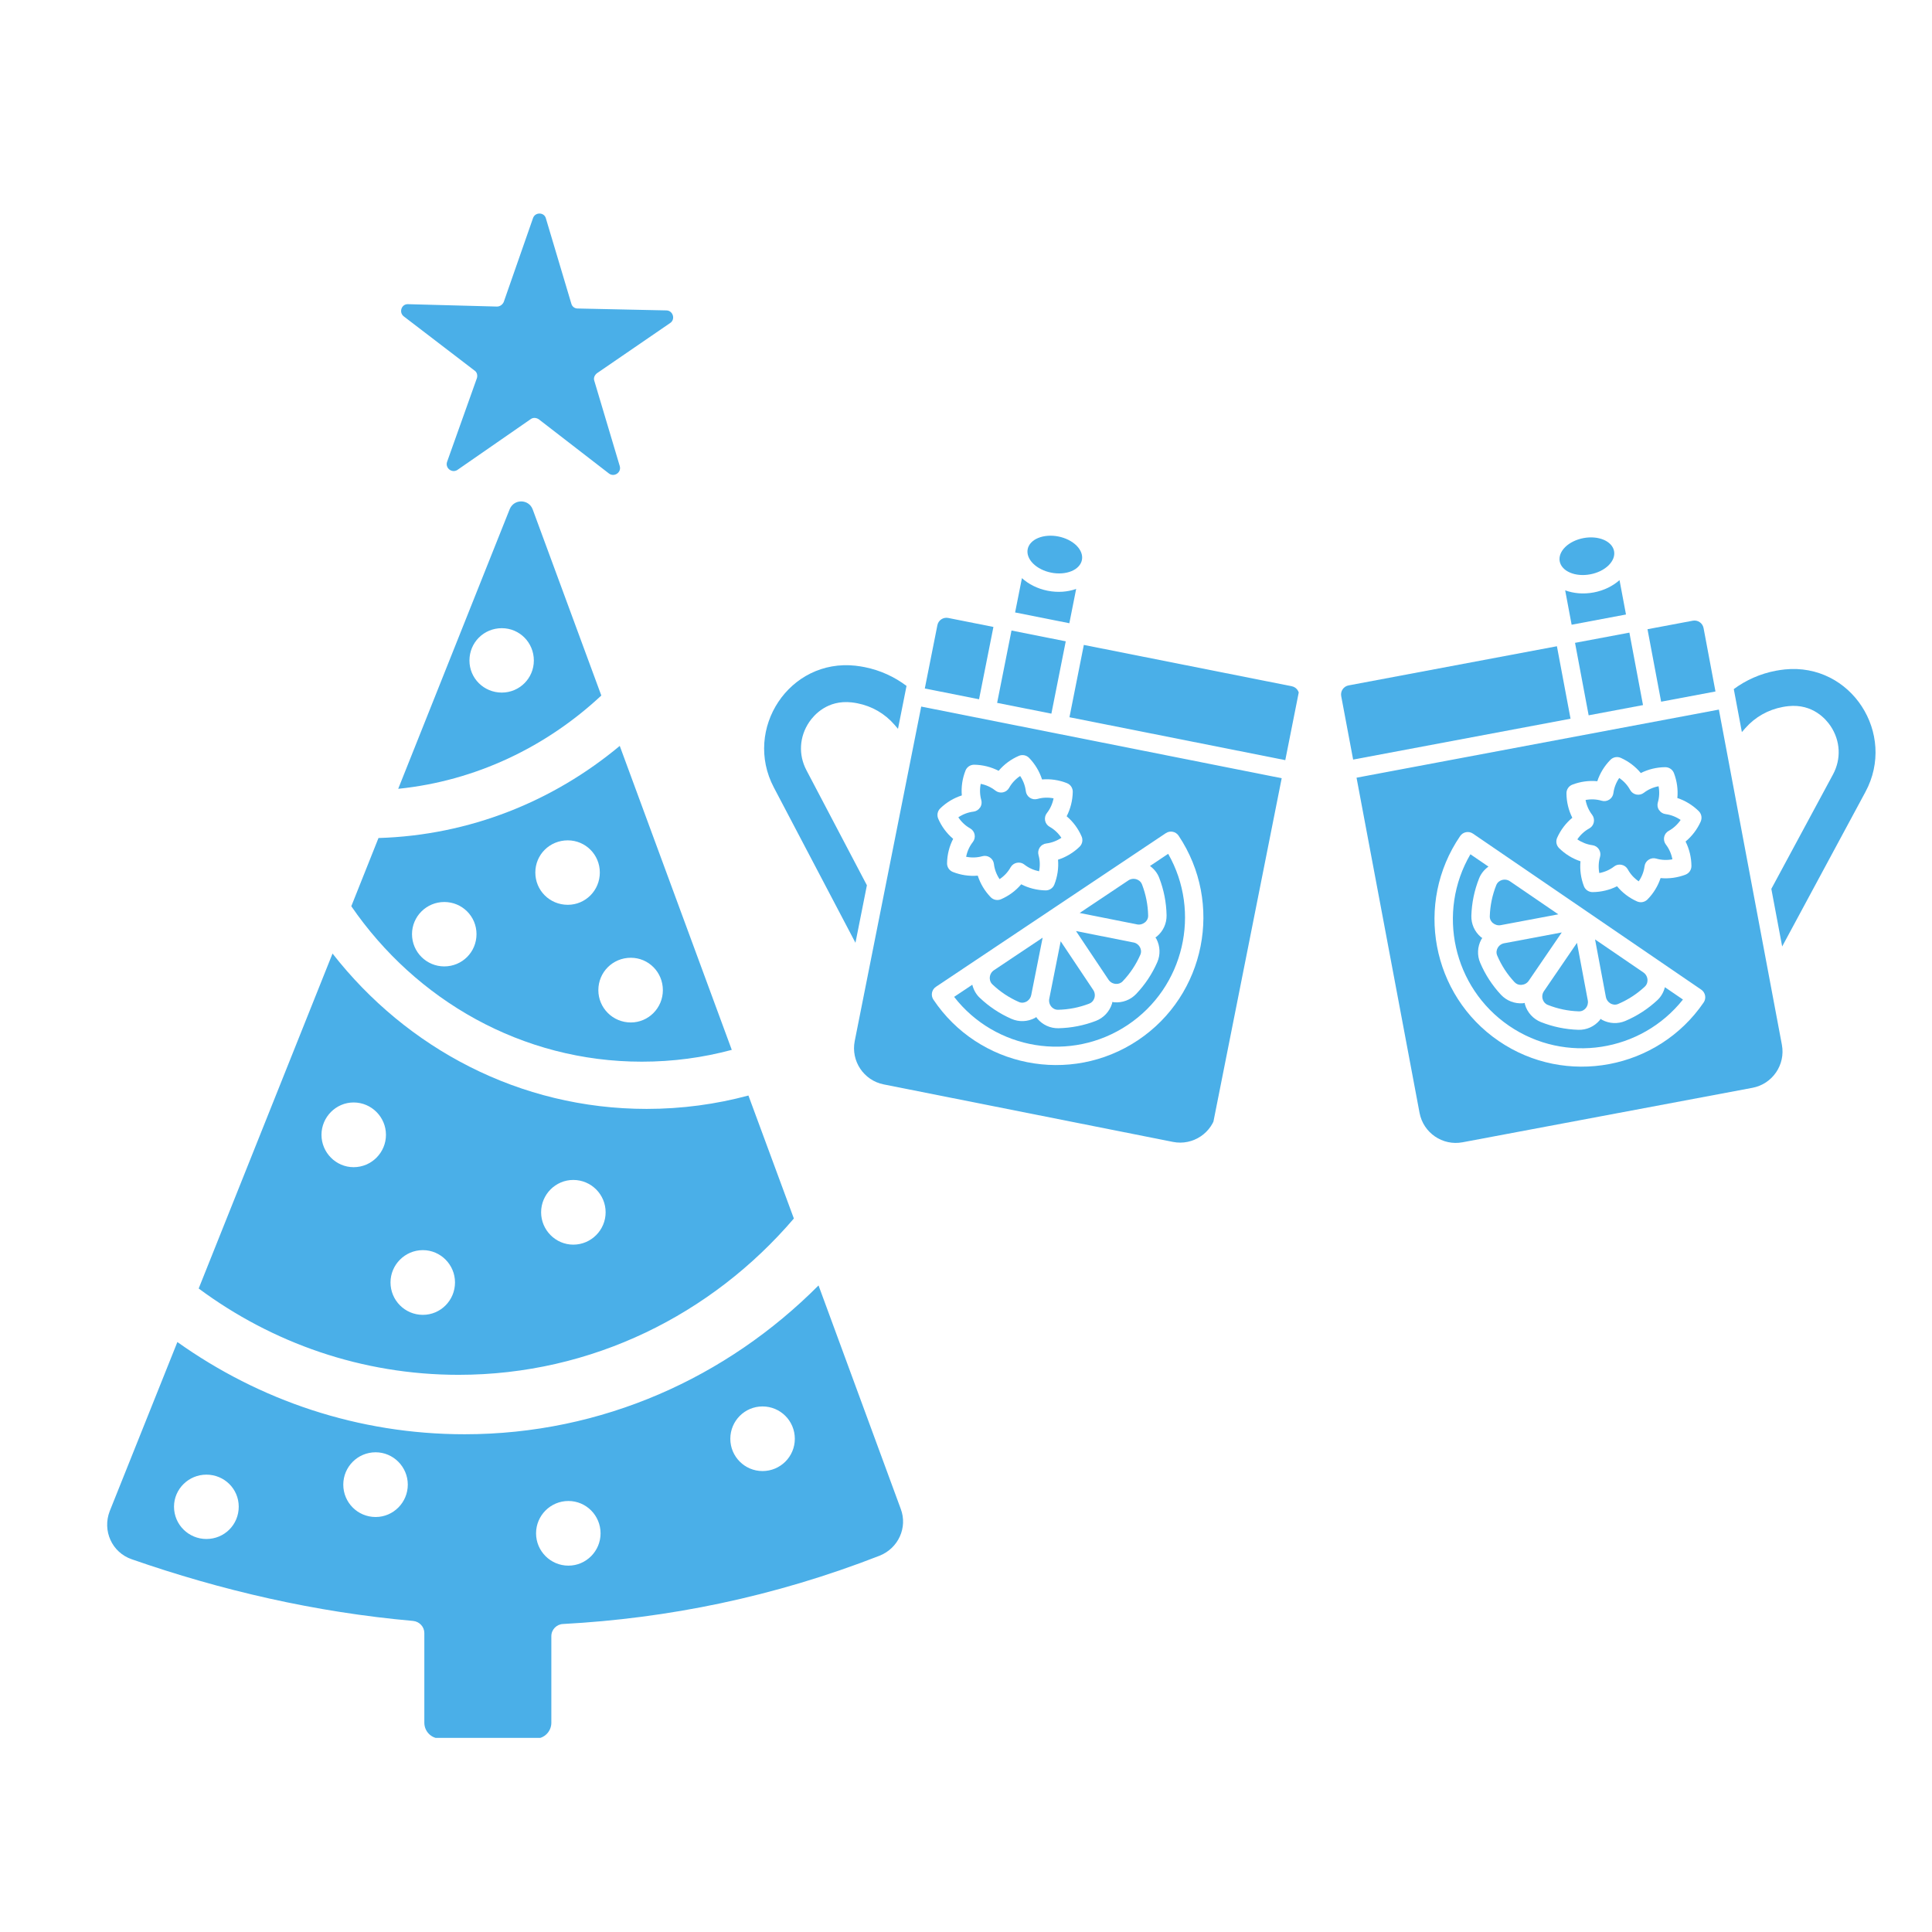 <svg xmlns="http://www.w3.org/2000/svg" xmlns:xlink="http://www.w3.org/1999/xlink" width="600" zoomAndPan="magnify" viewBox="0 0 450 450" height="600" preserveAspectRatio="xMidYMid meet" version="1.0"><defs><clipPath id="c2c036378a"><path d="M 239 124 L 253 124 L 253 134 L 239 134 Z M 239 124 " clip-rule="nonzero"/></clipPath><clipPath id="da4c363887"><path d="M 184.496 112.504 L 307.344 136.926 L 281.316 267.863 L 158.469 243.445 Z M 184.496 112.504 " clip-rule="nonzero"/></clipPath><clipPath id="a3603cb7dd"><path d="M 307.609 136.977 L 184.762 112.559 L 158.734 243.496 L 281.582 267.914 Z M 307.609 136.977 " clip-rule="nonzero"/></clipPath><clipPath id="a2fa6d57a0"><path d="M 177 154 L 212 154 L 212 220 L 177 220 Z M 177 154 " clip-rule="nonzero"/></clipPath><clipPath id="df936b2ffc"><path d="M 184.496 112.504 L 307.344 136.926 L 281.316 267.863 L 158.469 243.445 Z M 184.496 112.504 " clip-rule="nonzero"/></clipPath><clipPath id="dde99b5833"><path d="M 307.609 136.977 L 184.762 112.559 L 158.734 243.496 L 281.582 267.914 Z M 307.609 136.977 " clip-rule="nonzero"/></clipPath><clipPath id="3f501aac86"><path d="M 244 219 L 256 219 L 256 236 L 244 236 Z M 244 219 " clip-rule="nonzero"/></clipPath><clipPath id="94a16bc988"><path d="M 184.496 112.504 L 307.344 136.926 L 281.316 267.863 L 158.469 243.445 Z M 184.496 112.504 " clip-rule="nonzero"/></clipPath><clipPath id="f2e69eb8ac"><path d="M 307.609 136.977 L 184.762 112.559 L 158.734 243.496 L 281.582 267.914 Z M 307.609 136.977 " clip-rule="nonzero"/></clipPath><clipPath id="4424d183c9"><path d="M 250 216 L 266 216 L 266 230 L 250 230 Z M 250 216 " clip-rule="nonzero"/></clipPath><clipPath id="6016f46d6c"><path d="M 184.496 112.504 L 307.344 136.926 L 281.316 267.863 L 158.469 243.445 Z M 184.496 112.504 " clip-rule="nonzero"/></clipPath><clipPath id="4d722ea683"><path d="M 307.609 136.977 L 184.762 112.559 L 158.734 243.496 L 281.582 267.914 Z M 307.609 136.977 " clip-rule="nonzero"/></clipPath><clipPath id="ce1cd8c60c"><path d="M 198 164 L 299 164 L 299 267 L 198 267 Z M 198 164 " clip-rule="nonzero"/></clipPath><clipPath id="65ee9c1479"><path d="M 184.496 112.504 L 307.344 136.926 L 281.316 267.863 L 158.469 243.445 Z M 184.496 112.504 " clip-rule="nonzero"/></clipPath><clipPath id="0d52b34787"><path d="M 307.609 136.977 L 184.762 112.559 L 158.734 243.496 L 281.582 267.914 Z M 307.609 136.977 " clip-rule="nonzero"/></clipPath><clipPath id="74cf145ce3"><path d="M 251 204 L 268 204 L 268 216 L 251 216 Z M 251 204 " clip-rule="nonzero"/></clipPath><clipPath id="56c26d73ed"><path d="M 184.496 112.504 L 307.344 136.926 L 281.316 267.863 L 158.469 243.445 Z M 184.496 112.504 " clip-rule="nonzero"/></clipPath><clipPath id="e75da81d2f"><path d="M 307.609 136.977 L 184.762 112.559 L 158.734 243.496 L 281.582 267.914 Z M 307.609 136.977 " clip-rule="nonzero"/></clipPath><clipPath id="c5b68ae742"><path d="M 230 218 L 243 218 L 243 234 L 230 234 Z M 230 218 " clip-rule="nonzero"/></clipPath><clipPath id="c85dd65d96"><path d="M 184.496 112.504 L 307.344 136.926 L 281.316 267.863 L 158.469 243.445 Z M 184.496 112.504 " clip-rule="nonzero"/></clipPath><clipPath id="ab40d6ed43"><path d="M 307.609 136.977 L 184.762 112.559 L 158.734 243.496 L 281.582 267.914 Z M 307.609 136.977 " clip-rule="nonzero"/></clipPath><clipPath id="86e6e43683"><path d="M 222 198 L 277 198 L 277 244 L 222 244 Z M 222 198 " clip-rule="nonzero"/></clipPath><clipPath id="435a8eb3e6"><path d="M 184.496 112.504 L 307.344 136.926 L 281.316 267.863 L 158.469 243.445 Z M 184.496 112.504 " clip-rule="nonzero"/></clipPath><clipPath id="4d8915d274"><path d="M 307.609 136.977 L 184.762 112.559 L 158.734 243.496 L 281.582 267.914 Z M 307.609 136.977 " clip-rule="nonzero"/></clipPath><clipPath id="587af0a351"><path d="M 223 180 L 248 180 L 248 205 L 223 205 Z M 223 180 " clip-rule="nonzero"/></clipPath><clipPath id="f366cdb893"><path d="M 184.496 112.504 L 307.344 136.926 L 281.316 267.863 L 158.469 243.445 Z M 184.496 112.504 " clip-rule="nonzero"/></clipPath><clipPath id="d7f6879e57"><path d="M 307.609 136.977 L 184.762 112.559 L 158.734 243.496 L 281.582 267.914 Z M 307.609 136.977 " clip-rule="nonzero"/></clipPath><clipPath id="b923d5dd2b"><path d="M 236 134 L 251 134 L 251 146 L 236 146 Z M 236 134 " clip-rule="nonzero"/></clipPath><clipPath id="2d8098c2eb"><path d="M 184.496 112.504 L 307.344 136.926 L 281.316 267.863 L 158.469 243.445 Z M 184.496 112.504 " clip-rule="nonzero"/></clipPath><clipPath id="54e818918c"><path d="M 307.609 136.977 L 184.762 112.559 L 158.734 243.496 L 281.582 267.914 Z M 307.609 136.977 " clip-rule="nonzero"/></clipPath><clipPath id="46c9f4ab60"><path d="M 232 146 L 249 146 L 249 167 L 232 167 Z M 232 146 " clip-rule="nonzero"/></clipPath><clipPath id="a7aba47f21"><path d="M 184.496 112.504 L 307.344 136.926 L 281.316 267.863 L 158.469 243.445 Z M 184.496 112.504 " clip-rule="nonzero"/></clipPath><clipPath id="f8cca20fdc"><path d="M 307.609 136.977 L 184.762 112.559 L 158.734 243.496 L 281.582 267.914 Z M 307.609 136.977 " clip-rule="nonzero"/></clipPath><clipPath id="e58a4662b5"><path d="M 249 150 L 303 150 L 303 178 L 249 178 Z M 249 150 " clip-rule="nonzero"/></clipPath><clipPath id="5685dbd058"><path d="M 184.496 112.504 L 307.344 136.926 L 281.316 267.863 L 158.469 243.445 Z M 184.496 112.504 " clip-rule="nonzero"/></clipPath><clipPath id="6a6cd6503f"><path d="M 307.609 136.977 L 184.762 112.559 L 158.734 243.496 L 281.582 267.914 Z M 307.609 136.977 " clip-rule="nonzero"/></clipPath><clipPath id="e5ce35a33b"><path d="M 215 143 L 232 143 L 232 163 L 215 163 Z M 215 143 " clip-rule="nonzero"/></clipPath><clipPath id="2332820c42"><path d="M 184.496 112.504 L 307.344 136.926 L 281.316 267.863 L 158.469 243.445 Z M 184.496 112.504 " clip-rule="nonzero"/></clipPath><clipPath id="a73575f8dd"><path d="M 307.609 136.977 L 184.762 112.559 L 158.734 243.496 L 281.582 267.914 Z M 307.609 136.977 " clip-rule="nonzero"/></clipPath><clipPath id="e2c29fcf36"><path d="M 24 49.281 L 211 49.281 L 211 404.781 L 24 404.781 Z M 24 49.281 " clip-rule="nonzero"/></clipPath><clipPath id="ffdd159f60"><path d="M 363 125 L 376 125 L 376 134 L 363 134 Z M 363 125 " clip-rule="nonzero"/></clipPath><clipPath id="3a50716929"><path d="M 307.613 136.715 L 430.707 113.574 L 455.371 244.777 L 332.277 267.914 Z M 307.613 136.715 " clip-rule="nonzero"/></clipPath><clipPath id="8a8145bff4"><path d="M 307.613 136.715 L 430.707 113.574 L 455.371 244.777 L 332.277 267.914 Z M 307.613 136.715 " clip-rule="nonzero"/></clipPath><clipPath id="8dd6df5e58"><path d="M 403 155 L 437 155 L 437 221 L 403 221 Z M 403 155 " clip-rule="nonzero"/></clipPath><clipPath id="a591055510"><path d="M 307.613 136.715 L 430.707 113.574 L 455.371 244.777 L 332.277 267.914 Z M 307.613 136.715 " clip-rule="nonzero"/></clipPath><clipPath id="9f5b1f3a21"><path d="M 307.613 136.715 L 430.707 113.574 L 455.371 244.777 L 332.277 267.914 Z M 307.613 136.715 " clip-rule="nonzero"/></clipPath><clipPath id="8fbfc92ced"><path d="M 359 219 L 370 219 L 370 236 L 359 236 Z M 359 219 " clip-rule="nonzero"/></clipPath><clipPath id="9e86279c98"><path d="M 307.613 136.715 L 430.707 113.574 L 455.371 244.777 L 332.277 267.914 Z M 307.613 136.715 " clip-rule="nonzero"/></clipPath><clipPath id="17bef0c5d6"><path d="M 307.613 136.715 L 430.707 113.574 L 455.371 244.777 L 332.277 267.914 Z M 307.613 136.715 " clip-rule="nonzero"/></clipPath><clipPath id="62e184ec2d"><path d="M 348 217 L 364 217 L 364 230 L 348 230 Z M 348 217 " clip-rule="nonzero"/></clipPath><clipPath id="156edc316d"><path d="M 307.613 136.715 L 430.707 113.574 L 455.371 244.777 L 332.277 267.914 Z M 307.613 136.715 " clip-rule="nonzero"/></clipPath><clipPath id="9a58192159"><path d="M 307.613 136.715 L 430.707 113.574 L 455.371 244.777 L 332.277 267.914 Z M 307.613 136.715 " clip-rule="nonzero"/></clipPath><clipPath id="6c3224ab21"><path d="M 315 165 L 416 165 L 416 267 L 315 267 Z M 315 165 " clip-rule="nonzero"/></clipPath><clipPath id="820167b2ca"><path d="M 307.613 136.715 L 430.707 113.574 L 455.371 244.777 L 332.277 267.914 Z M 307.613 136.715 " clip-rule="nonzero"/></clipPath><clipPath id="4283c2c529"><path d="M 307.613 136.715 L 430.707 113.574 L 455.371 244.777 L 332.277 267.914 Z M 307.613 136.715 " clip-rule="nonzero"/></clipPath><clipPath id="c4f694d483"><path d="M 347 204 L 363 204 L 363 216 L 347 216 Z M 347 204 " clip-rule="nonzero"/></clipPath><clipPath id="2128867d51"><path d="M 307.613 136.715 L 430.707 113.574 L 455.371 244.777 L 332.277 267.914 Z M 307.613 136.715 " clip-rule="nonzero"/></clipPath><clipPath id="b1f208981b"><path d="M 307.613 136.715 L 430.707 113.574 L 455.371 244.777 L 332.277 267.914 Z M 307.613 136.715 " clip-rule="nonzero"/></clipPath><clipPath id="89651d2a14"><path d="M 371 218 L 384 218 L 384 235 L 371 235 Z M 371 218 " clip-rule="nonzero"/></clipPath><clipPath id="ef79843408"><path d="M 307.613 136.715 L 430.707 113.574 L 455.371 244.777 L 332.277 267.914 Z M 307.613 136.715 " clip-rule="nonzero"/></clipPath><clipPath id="79fdb78682"><path d="M 307.613 136.715 L 430.707 113.574 L 455.371 244.777 L 332.277 267.914 Z M 307.613 136.715 " clip-rule="nonzero"/></clipPath><clipPath id="0aab9dec69"><path d="M 338 198 L 392 198 L 392 245 L 338 245 Z M 338 198 " clip-rule="nonzero"/></clipPath><clipPath id="39b1a465a0"><path d="M 307.613 136.715 L 430.707 113.574 L 455.371 244.777 L 332.277 267.914 Z M 307.613 136.715 " clip-rule="nonzero"/></clipPath><clipPath id="44d942d06d"><path d="M 307.613 136.715 L 430.707 113.574 L 455.371 244.777 L 332.277 267.914 Z M 307.613 136.715 " clip-rule="nonzero"/></clipPath><clipPath id="d7ff21f225"><path d="M 367 181 L 392 181 L 392 206 L 367 206 Z M 367 181 " clip-rule="nonzero"/></clipPath><clipPath id="46e43a0e94"><path d="M 307.613 136.715 L 430.707 113.574 L 455.371 244.777 L 332.277 267.914 Z M 307.613 136.715 " clip-rule="nonzero"/></clipPath><clipPath id="f0cd84fd11"><path d="M 307.613 136.715 L 430.707 113.574 L 455.371 244.777 L 332.277 267.914 Z M 307.613 136.715 " clip-rule="nonzero"/></clipPath><clipPath id="6a2d418b8f"><path d="M 364 135 L 379 135 L 379 146 L 364 146 Z M 364 135 " clip-rule="nonzero"/></clipPath><clipPath id="261076a439"><path d="M 307.613 136.715 L 430.707 113.574 L 455.371 244.777 L 332.277 267.914 Z M 307.613 136.715 " clip-rule="nonzero"/></clipPath><clipPath id="f9ce8e05c1"><path d="M 307.613 136.715 L 430.707 113.574 L 455.371 244.777 L 332.277 267.914 Z M 307.613 136.715 " clip-rule="nonzero"/></clipPath><clipPath id="d3447f910a"><path d="M 366 147 L 383 147 L 383 167 L 366 167 Z M 366 147 " clip-rule="nonzero"/></clipPath><clipPath id="3ca108af47"><path d="M 307.613 136.715 L 430.707 113.574 L 455.371 244.777 L 332.277 267.914 Z M 307.613 136.715 " clip-rule="nonzero"/></clipPath><clipPath id="6e0587fdb8"><path d="M 307.613 136.715 L 430.707 113.574 L 455.371 244.777 L 332.277 267.914 Z M 307.613 136.715 " clip-rule="nonzero"/></clipPath><clipPath id="afca0413b6"><path d="M 312 150 L 366 150 L 366 177 L 312 177 Z M 312 150 " clip-rule="nonzero"/></clipPath><clipPath id="6813b889db"><path d="M 307.613 136.715 L 430.707 113.574 L 455.371 244.777 L 332.277 267.914 Z M 307.613 136.715 " clip-rule="nonzero"/></clipPath><clipPath id="d2a9cfca23"><path d="M 307.613 136.715 L 430.707 113.574 L 455.371 244.777 L 332.277 267.914 Z M 307.613 136.715 " clip-rule="nonzero"/></clipPath><clipPath id="32f96ba3ab"><path d="M 383 144 L 400 144 L 400 164 L 383 164 Z M 383 144 " clip-rule="nonzero"/></clipPath><clipPath id="2cfb58d489"><path d="M 307.613 136.715 L 430.707 113.574 L 455.371 244.777 L 332.277 267.914 Z M 307.613 136.715 " clip-rule="nonzero"/></clipPath><clipPath id="63b69bfc17"><path d="M 307.613 136.715 L 430.707 113.574 L 455.371 244.777 L 332.277 267.914 Z M 307.613 136.715 " clip-rule="nonzero"/></clipPath></defs><g clip-path="url(#c2c036378a)"><g clip-path="url(#da4c363887)"><g clip-path="url(#a3603cb7dd)"><path fill="#4aafe8" d="M 239.367 127.914 C 239.312 128.191 239.297 128.473 239.324 128.758 C 239.352 129.047 239.418 129.332 239.527 129.621 C 239.637 129.906 239.781 130.188 239.965 130.465 C 240.152 130.742 240.371 131.004 240.625 131.258 C 240.879 131.512 241.164 131.75 241.477 131.973 C 241.793 132.195 242.129 132.398 242.492 132.578 C 242.855 132.762 243.234 132.922 243.629 133.055 C 244.027 133.191 244.43 133.297 244.848 133.379 C 245.262 133.465 245.676 133.52 246.094 133.543 C 246.512 133.57 246.922 133.57 247.328 133.539 C 247.73 133.512 248.121 133.453 248.496 133.367 C 248.871 133.285 249.227 133.172 249.559 133.035 C 249.891 132.898 250.195 132.738 250.469 132.555 C 250.746 132.367 250.988 132.164 251.199 131.941 C 251.41 131.719 251.582 131.477 251.715 131.223 C 251.852 130.969 251.945 130.703 252 130.426 C 252.055 130.148 252.07 129.867 252.043 129.578 C 252.016 129.293 251.949 129.004 251.84 128.719 C 251.73 128.43 251.586 128.148 251.402 127.875 C 251.215 127.598 250.996 127.332 250.742 127.078 C 250.488 126.824 250.203 126.586 249.891 126.367 C 249.574 126.145 249.238 125.941 248.875 125.758 C 248.512 125.578 248.133 125.418 247.738 125.285 C 247.34 125.148 246.934 125.039 246.52 124.957 C 246.105 124.875 245.691 124.82 245.273 124.793 C 244.855 124.766 244.445 124.77 244.039 124.797 C 243.637 124.828 243.246 124.887 242.871 124.969 C 242.496 125.055 242.141 125.168 241.809 125.305 C 241.477 125.441 241.172 125.602 240.895 125.785 C 240.621 125.969 240.379 126.176 240.168 126.398 C 239.957 126.621 239.785 126.859 239.652 127.117 C 239.516 127.371 239.422 127.637 239.367 127.914 Z M 239.367 127.914 " fill-opacity="1" fill-rule="nonzero"/></g></g></g><g clip-path="url(#a2fa6d57a0)"><g clip-path="url(#df936b2ffc)"><g clip-path="url(#dde99b5833)"><path fill="#4aafe8" d="M 199.348 155.07 C 200.027 155.145 200.707 155.25 201.387 155.387 C 205.062 156.117 208.363 157.664 211.148 159.762 L 209.16 169.758 L 208.344 168.809 C 206.098 166.215 203.117 164.484 199.711 163.809 C 199.262 163.719 198.816 163.652 198.375 163.602 C 192.707 162.965 189.594 166.562 188.512 168.133 C 186.176 171.559 185.922 175.77 187.836 179.402 L 201.918 206.199 L 199.254 219.594 L 180.234 183.395 C 173.094 169.805 183.832 153.32 199.352 155.062 Z M 199.348 155.07 " fill-opacity="1" fill-rule="nonzero"/></g></g></g><g clip-path="url(#3f501aac86)"><g clip-path="url(#94a16bc988)"><g clip-path="url(#f2e69eb8ac)"><path fill="#4aafe8" d="M 253.707 233.766 C 251.383 234.66 248.945 235.145 246.438 235.195 C 245.625 235.207 245.113 234.75 244.875 234.469 C 244.438 233.949 244.266 233.273 244.395 232.621 L 247.055 219.242 L 254.637 230.586 C 255.008 231.141 255.102 231.832 254.898 232.469 C 254.805 232.758 254.59 233.234 254.094 233.566 C 253.977 233.645 253.848 233.711 253.695 233.77 Z M 253.707 233.766 " fill-opacity="1" fill-rule="nonzero"/></g></g></g><g clip-path="url(#4424d183c9)"><g clip-path="url(#6016f46d6c)"><g clip-path="url(#4d722ea683)"><path fill="#4aafe8" d="M 264.008 219.512 C 264.668 219.645 265.223 220.059 265.531 220.66 C 265.699 220.988 265.938 221.641 265.605 222.383 C 264.602 224.68 263.219 226.746 261.504 228.551 C 261.395 228.668 261.281 228.762 261.164 228.84 C 260.668 229.172 260.145 229.191 259.844 229.164 C 259.172 229.102 258.574 228.758 258.203 228.203 L 250.621 216.859 L 264 219.52 Z M 264.008 219.512 " fill-opacity="1" fill-rule="nonzero"/></g></g></g><g clip-path="url(#ce1cd8c60c)"><g clip-path="url(#65ee9c1479)"><g clip-path="url(#0d52b34787)"><path fill="#4aafe8" d="M 298.797 181.316 L 283.309 259.223 C 282.387 263.871 277.859 266.898 273.211 265.973 L 205.832 252.578 C 201.184 251.656 198.16 247.129 199.082 242.48 L 214.57 164.574 Z M 217.402 232.824 C 227.926 248.566 249.305 252.816 265.047 242.293 C 280.789 231.773 285.039 210.391 274.52 194.648 C 273.859 193.664 272.527 193.398 271.543 194.059 L 217.996 229.848 C 217.012 230.504 216.746 231.84 217.402 232.824 Z M 218.523 190.676 C 219.316 192.512 220.52 194.129 222.008 195.383 C 221.117 197.109 220.617 199.066 220.586 201.066 C 220.57 201.961 221.109 202.77 221.941 203.098 C 223.809 203.832 225.801 204.125 227.738 203.957 C 228.332 205.812 229.367 207.547 230.754 208.977 C 231.062 209.293 231.457 209.504 231.879 209.586 C 232.301 209.672 232.738 209.629 233.152 209.453 C 234.988 208.66 236.609 207.457 237.859 205.969 C 239.578 206.855 241.539 207.355 243.547 207.391 C 244.441 207.398 245.25 206.859 245.574 206.035 C 246.309 204.176 246.602 202.176 246.434 200.238 C 248.285 199.648 250.02 198.613 251.453 197.223 C 252.098 196.598 252.285 195.652 251.93 194.828 C 251.137 192.992 249.934 191.375 248.445 190.125 C 249.336 188.395 249.832 186.438 249.867 184.438 C 249.883 183.543 249.344 182.734 248.512 182.41 C 246.652 181.676 244.652 181.379 242.715 181.551 C 242.121 179.695 241.086 177.957 239.699 176.527 C 239.074 175.887 238.129 175.699 237.305 176.055 C 235.469 176.848 233.852 178.051 232.598 179.539 C 230.871 178.648 228.914 178.148 226.914 178.117 C 226.02 178.105 225.211 178.648 224.887 179.473 C 224.152 181.332 223.855 183.332 224.027 185.27 C 222.172 185.855 220.441 186.891 219.004 188.285 C 218.363 188.91 218.176 189.855 218.527 190.68 Z M 218.523 190.676 " fill-opacity="1" fill-rule="nonzero"/></g></g></g><g clip-path="url(#74cf145ce3)"><g clip-path="url(#56c26d73ed)"><g clip-path="url(#e75da81d2f)"><path fill="#4aafe8" d="M 266.691 214.828 C 266.16 215.262 265.496 215.438 264.844 215.309 L 251.469 212.648 L 262.809 205.07 C 263.363 204.699 264.047 204.602 264.695 204.801 C 265.051 204.914 265.691 205.219 265.996 206 C 266.891 208.324 267.375 210.77 267.426 213.27 C 267.445 214.082 266.98 214.594 266.699 214.832 Z M 266.691 214.828 " fill-opacity="1" fill-rule="nonzero"/></g></g></g><g clip-path="url(#c5b68ae742)"><g clip-path="url(#c85dd65d96)"><g clip-path="url(#ab40d6ed43)"><path fill="#4aafe8" d="M 239.043 233.309 C 238.719 233.477 238.066 233.711 237.32 233.383 C 235.031 232.379 232.957 231.004 231.152 229.281 C 230.547 228.703 230.512 227.992 230.543 227.621 C 230.602 226.953 230.953 226.352 231.512 225.98 L 242.852 218.402 L 240.191 231.777 C 240.078 232.355 239.738 232.855 239.258 233.184 C 239.191 233.227 239.121 233.273 239.051 233.309 Z M 239.043 233.309 " fill-opacity="1" fill-rule="nonzero"/></g></g></g><g clip-path="url(#86e6e43683)"><g clip-path="url(#435a8eb3e6)"><g clip-path="url(#4d8915d274)"><path fill="#4aafe8" d="M 228.188 232.391 C 230.359 234.457 232.844 236.113 235.598 237.316 C 237.344 238.078 239.32 238.004 241.027 237.117 C 241.152 237.055 241.25 236.965 241.367 236.895 C 241.445 237.004 241.5 237.125 241.59 237.23 C 242.828 238.707 244.629 239.535 246.531 239.496 C 249.535 239.43 252.477 238.852 255.262 237.781 C 257.059 237.078 258.422 235.621 259.008 233.77 C 259.051 233.637 259.062 233.5 259.09 233.367 C 259.223 233.395 259.352 233.434 259.488 233.449 C 261.426 233.613 263.293 232.914 264.629 231.52 C 266.684 229.363 268.348 226.867 269.551 224.117 C 270.312 222.371 270.238 220.395 269.348 218.684 C 269.285 218.562 269.195 218.465 269.121 218.348 C 269.234 218.266 269.352 218.211 269.457 218.121 C 270.938 216.883 271.754 215.086 271.719 213.18 C 271.656 210.184 271.082 207.246 270 204.457 C 269.57 203.324 268.805 202.402 267.855 201.703 L 272.09 198.871 C 279.828 212.434 275.844 229.93 262.668 238.734 C 249.492 247.543 231.809 244.523 222.234 232.191 L 226.469 229.363 C 226.75 230.508 227.32 231.57 228.191 232.398 Z M 228.188 232.391 " fill-opacity="1" fill-rule="nonzero"/></g></g></g><g clip-path="url(#587af0a351)"><g clip-path="url(#f366cdb893)"><g clip-path="url(#d7f6879e57)"><path fill="#4aafe8" d="M 228.277 188.113 C 228.629 187.594 228.727 186.941 228.555 186.336 C 228.219 185.141 228.176 183.84 228.43 182.578 L 228.434 182.578 C 229.699 182.828 230.855 183.359 231.844 184.141 C 232.336 184.527 232.98 184.68 233.594 184.559 C 234.211 184.434 234.738 184.051 235.043 183.504 C 235.664 182.395 236.535 181.461 237.613 180.746 C 238.332 181.816 238.781 183.016 238.934 184.277 C 239.004 184.898 239.348 185.453 239.867 185.809 C 240.391 186.152 241.039 186.258 241.645 186.086 C 242.859 185.746 244.137 185.699 245.391 185.949 L 245.398 185.949 C 245.148 187.215 244.613 188.398 243.844 189.375 C 243.453 189.867 243.305 190.512 243.422 191.125 C 243.543 191.738 243.934 192.27 244.477 192.574 C 245.566 193.184 246.508 194.07 247.219 195.141 C 246.152 195.855 244.938 196.312 243.703 196.461 C 243.082 196.535 242.52 196.875 242.176 197.398 C 241.832 197.922 241.723 198.57 241.895 199.176 C 242.234 200.375 242.277 201.664 242.023 202.938 C 240.758 202.684 239.582 202.152 238.598 201.379 C 238.332 201.168 238.02 201.023 237.688 200.957 C 237.414 200.902 237.129 200.906 236.848 200.961 C 236.234 201.078 235.699 201.469 235.391 202.012 C 234.77 203.121 233.898 204.059 232.824 204.77 C 232.102 203.699 231.652 202.5 231.504 201.238 C 231.43 200.617 231.09 200.055 230.559 199.707 C 230.039 199.355 229.387 199.258 228.793 199.43 C 227.594 199.77 226.301 199.812 225.031 199.559 C 225.281 198.293 225.816 197.109 226.586 196.133 C 226.977 195.641 227.125 195 227.008 194.383 C 226.891 193.77 226.496 193.238 225.953 192.934 C 224.863 192.324 223.922 191.438 223.211 190.367 C 224.277 189.652 225.492 189.195 226.727 189.047 C 227.348 188.973 227.91 188.633 228.254 188.109 Z M 228.277 188.113 " fill-opacity="1" fill-rule="nonzero"/></g></g></g><g clip-path="url(#b923d5dd2b)"><g clip-path="url(#2d8098c2eb)"><g clip-path="url(#54e818918c)"><path fill="#4aafe8" d="M 244.008 137.594 C 246.41 138.07 248.695 137.867 250.66 137.172 L 249.07 145.164 L 236.438 142.652 L 238.027 134.66 C 239.574 136.055 241.609 137.113 244.008 137.594 Z M 244.008 137.594 " fill-opacity="1" fill-rule="nonzero"/></g></g></g><g clip-path="url(#46c9f4ab60)"><g clip-path="url(#a7aba47f21)"><g clip-path="url(#f8cca20fdc)"><path fill="#4aafe8" d="M 248.234 149.375 L 235.598 146.863 L 232.25 163.711 L 244.887 166.223 Z M 248.234 149.375 " fill-opacity="1" fill-rule="nonzero"/></g></g></g><g clip-path="url(#e58a4662b5)"><g clip-path="url(#5685dbd058)"><g clip-path="url(#6a6cd6503f)"><path fill="#4aafe8" d="M 299.633 177.105 L 249.098 167.059 L 252.445 150.215 L 300.875 159.84 C 302.039 160.07 302.793 161.199 302.562 162.363 Z M 299.633 177.105 " fill-opacity="1" fill-rule="nonzero"/></g></g></g><g clip-path="url(#e5ce35a33b)"><g clip-path="url(#2332820c42)"><g clip-path="url(#a73575f8dd)"><path fill="#4aafe8" d="M 228.039 162.871 L 215.406 160.363 L 218.336 145.621 C 218.566 144.457 219.695 143.703 220.859 143.934 L 231.387 146.027 Z M 228.039 162.871 " fill-opacity="1" fill-rule="nonzero"/></g></g></g><g clip-path="url(#e2c29fcf36)"><path fill="#4aafe8" d="M 124.074 118.648 L 140.059 162 C 127.242 173.957 110.844 181.887 92.75 183.73 L 118.723 118.586 C 119.73 116.145 123.168 116.215 124.074 118.648 Z M 82.363 256.785 C 86.539 256.785 89.898 260.199 89.898 264.324 C 89.898 268.449 86.539 271.859 82.363 271.859 C 78.242 271.859 74.879 268.449 74.879 264.324 C 74.879 260.199 78.242 256.785 82.363 256.785 Z M 116.883 146.316 C 121.004 146.316 124.344 149.652 124.344 153.852 C 124.344 157.977 121.004 161.316 116.883 161.316 C 112.684 161.316 109.344 157.977 109.344 153.852 C 109.344 149.652 112.684 146.316 116.883 146.316 Z M 87.496 338.266 C 91.621 338.266 94.984 341.668 94.984 345.801 C 94.984 349.953 91.621 353.34 87.496 353.34 C 83.297 353.34 79.957 349.953 79.957 345.801 C 79.957 341.668 83.297 338.266 87.496 338.266 Z M 48.07 343.473 C 52.266 343.473 55.605 346.809 55.605 350.934 C 55.605 355.133 52.266 358.461 48.07 358.461 C 43.945 358.461 40.531 355.133 40.531 350.934 C 40.531 346.809 43.945 343.473 48.07 343.473 Z M 132.398 349.609 C 136.547 349.609 139.883 352.996 139.883 357.145 C 139.883 361.27 136.543 364.668 132.398 364.668 C 128.223 364.668 124.859 361.27 124.859 357.145 C 124.859 352.996 128.223 349.609 132.398 349.609 Z M 177.605 327.586 C 181.777 327.586 185.129 330.949 185.129 335.125 C 185.129 339.273 181.777 342.637 177.605 342.637 C 173.469 342.637 170.105 339.273 170.105 335.125 C 170.105 330.949 173.469 327.586 177.605 327.586 Z M 103.477 210.094 C 107.652 210.094 110.988 213.434 110.988 217.578 C 110.988 221.754 107.652 225.094 103.477 225.094 C 99.352 225.094 95.965 221.754 95.965 217.582 C 95.965 213.434 99.352 210.094 103.477 210.094 Z M 146.93 223.082 C 151.055 223.082 154.395 226.43 154.395 230.629 C 154.395 234.766 151.055 238.152 146.93 238.152 C 142.73 238.152 139.367 234.766 139.367 230.629 C 139.367 226.43 142.73 223.082 146.93 223.082 Z M 132.25 195.734 C 136.375 195.734 139.711 199.07 139.711 203.223 C 139.711 207.395 136.375 210.746 132.25 210.746 C 128.023 210.746 124.688 207.395 124.688 203.223 C 124.688 199.07 128.023 195.734 132.25 195.734 Z M 98.492 291.18 C 102.645 291.18 105.98 294.594 105.98 298.703 C 105.98 302.867 102.645 306.254 98.492 306.254 C 94.32 306.254 90.957 302.867 90.957 298.703 C 90.957 294.594 94.32 291.18 98.492 291.18 Z M 133.527 274.832 C 137.699 274.832 141.062 278.219 141.062 282.367 C 141.062 286.492 137.699 289.902 133.527 289.902 C 129.402 289.902 126.035 286.492 126.035 282.367 C 126.035 278.219 129.398 274.832 133.527 274.832 Z M 156.086 75.242 L 139.047 86.93 C 138.484 87.371 138.188 88.059 138.434 88.723 L 144.352 108.555 C 144.793 110.055 143.039 111.223 141.824 110.277 L 125.473 97.645 C 124.859 97.266 124.145 97.215 123.582 97.645 L 106.523 109.465 C 105.246 110.277 103.625 109 104.141 107.551 L 111.086 88.059 C 111.281 87.371 111.086 86.656 110.5 86.289 L 94.051 73.695 C 92.824 72.738 93.535 70.777 95.031 70.848 L 115.754 71.402 C 116.438 71.402 117.027 70.973 117.324 70.359 L 124.145 50.816 C 124.641 49.344 126.75 49.406 127.141 50.84 L 133.059 70.676 C 133.23 71.402 133.844 71.855 134.531 71.855 L 155.254 72.301 C 156.75 72.348 157.387 74.387 156.086 75.242 Z M 144.352 173.734 L 170.445 244.535 C 163.723 246.34 156.75 247.285 149.484 247.285 C 121.57 247.285 96.875 232.977 81.824 211.078 L 88.156 195.191 C 109.391 194.555 128.887 186.637 144.352 173.734 Z M 174.324 255.168 L 184.906 283.816 C 165.809 306.156 137.871 320.223 106.816 320.223 C 84.254 320.223 63.363 312.785 46.277 300.117 L 77.453 222.098 C 94.711 244.191 121.043 258.285 150.613 258.285 C 158.812 258.285 166.766 257.203 174.324 255.168 Z M 190.652 299.402 L 209.801 351.449 C 211.445 355.793 209.234 360.605 204.891 362.348 C 180.172 371.996 155.422 376.957 131.168 378.258 C 129.672 378.305 128.418 379.531 128.418 381.105 L 128.418 401.262 C 128.418 403.273 126.797 404.941 124.809 404.941 L 102.52 404.941 C 100.457 404.941 98.836 403.273 98.836 401.262 L 98.836 380.367 C 98.836 378.918 97.707 377.691 96.211 377.543 C 73.477 375.535 51.48 370.426 30.688 363.184 C 26.074 361.602 23.789 356.531 25.559 351.965 L 41.316 312.586 C 60.367 326.141 83.371 334.066 108.215 334.066 C 140.273 334.066 169.316 320.836 190.652 299.402 Z M 190.652 299.402 " fill-opacity="1" fill-rule="evenodd"/></g><g clip-path="url(#ffdd159f60)"><g clip-path="url(#3a50716929)"><g clip-path="url(#8a8145bff4)"><path fill="#4aafe8" d="M 375.945 128.363 C 376 128.637 376.008 128.922 375.98 129.207 C 375.949 129.496 375.879 129.781 375.77 130.066 C 375.656 130.352 375.508 130.633 375.32 130.906 C 375.133 131.18 374.91 131.441 374.652 131.695 C 374.395 131.945 374.109 132.18 373.793 132.398 C 373.477 132.617 373.137 132.816 372.773 132.996 C 372.406 133.172 372.027 133.328 371.629 133.457 C 371.23 133.59 370.824 133.691 370.41 133.77 C 369.996 133.848 369.578 133.898 369.16 133.922 C 368.742 133.945 368.332 133.938 367.926 133.906 C 367.523 133.871 367.133 133.809 366.758 133.723 C 366.387 133.633 366.031 133.516 365.703 133.375 C 365.371 133.234 365.07 133.07 364.793 132.887 C 364.52 132.699 364.281 132.492 364.074 132.266 C 363.863 132.039 363.695 131.797 363.562 131.543 C 363.43 131.285 363.34 131.02 363.285 130.742 C 363.234 130.465 363.223 130.184 363.254 129.895 C 363.285 129.609 363.355 129.32 363.465 129.035 C 363.578 128.75 363.727 128.469 363.914 128.195 C 364.102 127.922 364.324 127.66 364.578 127.41 C 364.836 127.156 365.125 126.922 365.441 126.703 C 365.758 126.484 366.098 126.285 366.461 126.109 C 366.824 125.93 367.207 125.773 367.605 125.645 C 368 125.516 368.406 125.41 368.824 125.332 C 369.238 125.254 369.656 125.203 370.074 125.18 C 370.492 125.156 370.902 125.164 371.305 125.199 C 371.711 125.23 372.098 125.293 372.473 125.383 C 372.848 125.469 373.199 125.586 373.531 125.727 C 373.863 125.867 374.164 126.031 374.438 126.219 C 374.715 126.406 374.953 126.609 375.16 126.836 C 375.367 127.062 375.539 127.305 375.672 127.562 C 375.801 127.816 375.895 128.086 375.945 128.363 Z M 375.945 128.363 " fill-opacity="1" fill-rule="nonzero"/></g></g></g><g clip-path="url(#8dd6df5e58)"><g clip-path="url(#a591055510)"><g clip-path="url(#9f5b1f3a21)"><path fill="#4aafe8" d="M 415.68 155.93 C 415 156 414.32 156.098 413.637 156.227 C 409.953 156.922 406.641 158.43 403.832 160.504 L 405.715 170.52 L 406.543 169.574 C 408.812 167.008 411.812 165.309 415.227 164.668 C 415.676 164.582 416.121 164.52 416.562 164.473 C 422.238 163.895 425.316 167.527 426.379 169.109 C 428.68 172.559 428.887 176.77 426.938 180.387 L 412.578 207.035 L 415.102 220.453 L 434.496 184.453 C 441.781 170.941 431.211 154.344 415.68 155.926 Z M 415.68 155.93 " fill-opacity="1" fill-rule="nonzero"/></g></g></g><g clip-path="url(#8fbfc92ced)"><g clip-path="url(#9e86279c98)"><g clip-path="url(#17bef0c5d6)"><path fill="#4aafe8" d="M 360.508 234.059 C 362.82 234.977 365.254 235.488 367.758 235.562 C 368.57 235.586 369.09 235.129 369.328 234.852 C 369.77 234.34 369.949 233.664 369.828 233.012 L 367.309 219.605 L 359.609 230.867 C 359.23 231.422 359.129 232.109 359.328 232.75 C 359.418 233.039 359.625 233.516 360.117 233.852 C 360.234 233.934 360.363 234.004 360.516 234.062 Z M 360.508 234.059 " fill-opacity="1" fill-rule="nonzero"/></g></g></g><g clip-path="url(#62e184ec2d)"><g clip-path="url(#156edc316d)"><g clip-path="url(#9a58192159)"><path fill="#4aafe8" d="M 350.352 219.699 C 349.691 219.824 349.133 220.234 348.816 220.832 C 348.645 221.156 348.402 221.805 348.727 222.555 C 349.703 224.859 351.062 226.941 352.762 228.762 C 352.871 228.879 352.984 228.977 353.102 229.055 C 353.594 229.395 354.113 229.418 354.414 229.391 C 355.09 229.336 355.688 229 356.066 228.449 L 363.766 217.184 L 350.359 219.703 Z M 350.352 219.699 " fill-opacity="1" fill-rule="nonzero"/></g></g></g><g clip-path="url(#6c3224ab21)"><g clip-path="url(#820167b2ca)"><g clip-path="url(#4283c2c529)"><path fill="#4aafe8" d="M 315.965 181.141 L 330.641 259.207 C 331.516 263.863 336.008 266.938 340.664 266.059 L 408.184 253.371 C 412.84 252.492 415.91 248 415.035 243.344 L 400.359 165.277 Z M 396.816 233.492 C 386.129 249.125 364.707 253.152 349.074 242.469 C 333.441 231.781 329.414 210.359 340.102 194.727 C 340.77 193.75 342.105 193.5 343.082 194.168 L 396.254 230.512 C 397.23 231.18 397.484 232.516 396.816 233.492 Z M 396.137 191.336 C 395.32 193.164 394.102 194.77 392.602 196.008 C 393.473 197.742 393.953 199.707 393.965 201.707 C 393.973 202.602 393.422 203.402 392.586 203.723 C 390.711 204.438 388.719 204.711 386.781 204.52 C 386.168 206.371 385.117 208.098 383.715 209.512 C 383.402 209.824 383.004 210.031 382.582 210.109 C 382.16 210.188 381.723 210.141 381.309 209.961 C 379.48 209.148 377.875 207.93 376.641 206.426 C 374.91 207.297 372.945 207.777 370.941 207.789 C 370.043 207.789 369.242 207.242 368.926 206.414 C 368.211 204.547 367.938 202.543 368.125 200.609 C 366.277 200 364.559 198.949 363.137 197.539 C 362.5 196.91 362.324 195.961 362.688 195.141 C 363.5 193.316 364.719 191.711 366.223 190.473 C 365.348 188.738 364.871 186.773 364.859 184.773 C 364.852 183.879 365.398 183.078 366.234 182.758 C 368.102 182.043 370.105 181.77 372.039 181.961 C 372.656 180.109 373.707 178.383 375.109 176.969 C 375.738 176.336 376.688 176.156 377.508 176.52 C 379.332 177.332 380.938 178.555 382.176 180.055 C 383.91 179.184 385.875 178.703 387.875 178.691 C 388.77 178.691 389.574 179.238 389.891 180.066 C 390.605 181.938 390.879 183.938 390.688 185.875 C 392.535 186.48 394.258 187.535 395.68 188.941 C 396.312 189.57 396.492 190.52 396.129 191.34 Z M 396.137 191.336 " fill-opacity="1" fill-rule="nonzero"/></g></g></g><g clip-path="url(#c4f694d483)"><g clip-path="url(#2128867d51)"><g clip-path="url(#b1f208981b)"><path fill="#4aafe8" d="M 347.719 214.988 C 348.246 215.426 348.906 215.609 349.559 215.484 L 362.965 212.965 L 351.703 205.27 C 351.148 204.891 350.469 204.785 349.82 204.98 C 349.461 205.09 348.82 205.387 348.508 206.168 C 347.586 208.48 347.078 210.922 347 213.418 C 346.973 214.23 347.434 214.75 347.711 214.988 Z M 347.719 214.988 " fill-opacity="1" fill-rule="nonzero"/></g></g></g><g clip-path="url(#89651d2a14)"><g clip-path="url(#ef79843408)"><g clip-path="url(#79fdb78682)"><path fill="#4aafe8" d="M 375.172 233.754 C 375.496 233.926 376.145 234.168 376.895 233.844 C 379.191 232.867 381.281 231.512 383.102 229.809 C 383.715 229.234 383.758 228.527 383.73 228.156 C 383.68 227.488 383.332 226.883 382.781 226.504 L 371.52 218.809 L 374.039 232.211 C 374.145 232.789 374.48 233.293 374.961 233.625 C 375.027 233.672 375.094 233.719 375.164 233.754 Z M 375.172 233.754 " fill-opacity="1" fill-rule="nonzero"/></g></g></g><g clip-path="url(#0aab9dec69)"><g clip-path="url(#39b1a465a0)"><g clip-path="url(#44d942d06d)"><path fill="#4aafe8" d="M 386.039 232.949 C 383.844 234.992 381.34 236.621 378.574 237.797 C 376.82 238.539 374.844 238.445 373.148 237.543 C 373.023 237.477 372.93 237.387 372.812 237.312 C 372.73 237.426 372.672 237.543 372.586 237.648 C 371.332 239.113 369.523 239.922 367.621 239.863 C 364.617 239.766 361.684 239.16 358.906 238.059 C 357.117 237.336 355.77 235.863 355.203 234.004 C 355.164 233.875 355.152 233.738 355.129 233.605 C 354.992 233.629 354.863 233.668 354.727 233.68 C 352.789 233.824 350.926 233.105 349.605 231.699 C 347.574 229.52 345.938 227.008 344.762 224.246 C 344.016 222.492 344.109 220.516 345.023 218.816 C 345.086 218.691 345.176 218.598 345.25 218.48 C 345.141 218.398 345.02 218.34 344.918 218.254 C 343.449 217 342.652 215.191 342.707 213.285 C 342.801 210.289 343.406 207.359 344.516 204.578 C 344.961 203.453 345.734 202.539 346.691 201.848 L 342.488 198.977 C 334.609 212.457 338.406 229.988 351.492 238.934 C 364.574 247.879 382.289 245.043 391.992 232.812 L 387.789 229.941 C 387.492 231.082 386.91 232.137 386.031 232.957 Z M 386.039 232.949 " fill-opacity="1" fill-rule="nonzero"/></g></g></g><g clip-path="url(#d7ff21f225)"><g clip-path="url(#46e43a0e94)"><g clip-path="url(#f0cd84fd11)"><path fill="#4aafe8" d="M 386.41 188.672 C 386.062 188.148 385.969 187.496 386.148 186.895 C 386.5 185.699 386.555 184.402 386.316 183.137 L 386.309 183.137 C 385.043 183.375 383.879 183.891 382.883 184.66 C 382.387 185.047 381.742 185.188 381.129 185.062 C 380.516 184.934 379.988 184.543 379.691 183.996 C 379.082 182.879 378.219 181.934 377.148 181.211 C 376.418 182.273 375.957 183.465 375.793 184.727 C 375.715 185.348 375.367 185.898 374.84 186.246 C 374.316 186.586 373.664 186.688 373.062 186.508 C 371.852 186.152 370.574 186.094 369.316 186.332 L 369.309 186.332 C 369.547 187.598 370.07 188.789 370.832 189.773 C 371.215 190.27 371.355 190.914 371.23 191.527 C 371.105 192.141 370.711 192.664 370.164 192.965 C 369.066 193.562 368.117 194.441 367.391 195.504 C 368.453 196.227 369.664 196.699 370.895 196.863 C 371.516 196.941 372.074 197.289 372.414 197.812 C 372.754 198.34 372.855 198.992 372.676 199.594 C 372.324 200.785 372.27 202.078 372.508 203.352 C 373.773 203.113 374.957 202.594 375.949 201.832 C 376.219 201.621 376.531 201.48 376.863 201.418 C 377.137 201.367 377.422 201.371 377.703 201.43 C 378.316 201.555 378.848 201.949 379.148 202.496 C 379.758 203.613 380.621 204.559 381.688 205.281 C 382.422 204.219 382.883 203.027 383.047 201.766 C 383.125 201.145 383.473 200.586 384.004 200.246 C 384.527 199.898 385.18 199.805 385.777 199.984 C 386.969 200.336 388.262 200.391 389.535 200.152 C 389.297 198.887 388.773 197.695 388.016 196.711 C 387.629 196.215 387.488 195.57 387.613 194.957 C 387.738 194.344 388.133 193.816 388.684 193.52 C 389.777 192.918 390.727 192.043 391.453 190.98 C 390.391 190.254 389.18 189.785 387.949 189.621 C 387.328 189.543 386.77 189.195 386.43 188.668 Z M 386.41 188.672 " fill-opacity="1" fill-rule="nonzero"/></g></g></g><g clip-path="url(#6a2d418b8f)"><g clip-path="url(#261076a439)"><g clip-path="url(#f9ce8e05c1)"><path fill="#4aafe8" d="M 371.203 137.992 C 368.797 138.441 366.512 138.219 364.559 137.5 L 366.062 145.512 L 378.723 143.129 L 377.219 135.121 C 375.656 136.5 373.609 137.539 371.203 137.992 Z M 371.203 137.992 " fill-opacity="1" fill-rule="nonzero"/></g></g></g><g clip-path="url(#d3447f910a)"><g clip-path="url(#3ca108af47)"><g clip-path="url(#6e0587fdb8)"><path fill="#4aafe8" d="M 366.855 149.73 L 379.516 147.352 L 382.688 164.23 L 370.027 166.609 Z M 366.855 149.73 " fill-opacity="1" fill-rule="nonzero"/></g></g></g><g clip-path="url(#afca0413b6)"><g clip-path="url(#6813b889db)"><g clip-path="url(#d2a9cfca23)"><path fill="#4aafe8" d="M 315.172 176.922 L 365.809 167.402 L 362.637 150.523 L 314.109 159.645 C 312.941 159.863 312.176 160.984 312.395 162.152 Z M 315.172 176.922 " fill-opacity="1" fill-rule="nonzero"/></g></g></g><g clip-path="url(#32f96ba3ab)"><g clip-path="url(#2cfb58d489)"><g clip-path="url(#63b69bfc17)"><path fill="#4aafe8" d="M 386.91 163.438 L 399.566 161.059 L 396.793 146.289 C 396.57 145.121 395.453 144.355 394.285 144.574 L 383.734 146.559 Z M 386.91 163.438 " fill-opacity="1" fill-rule="nonzero"/></g></g></g></svg>